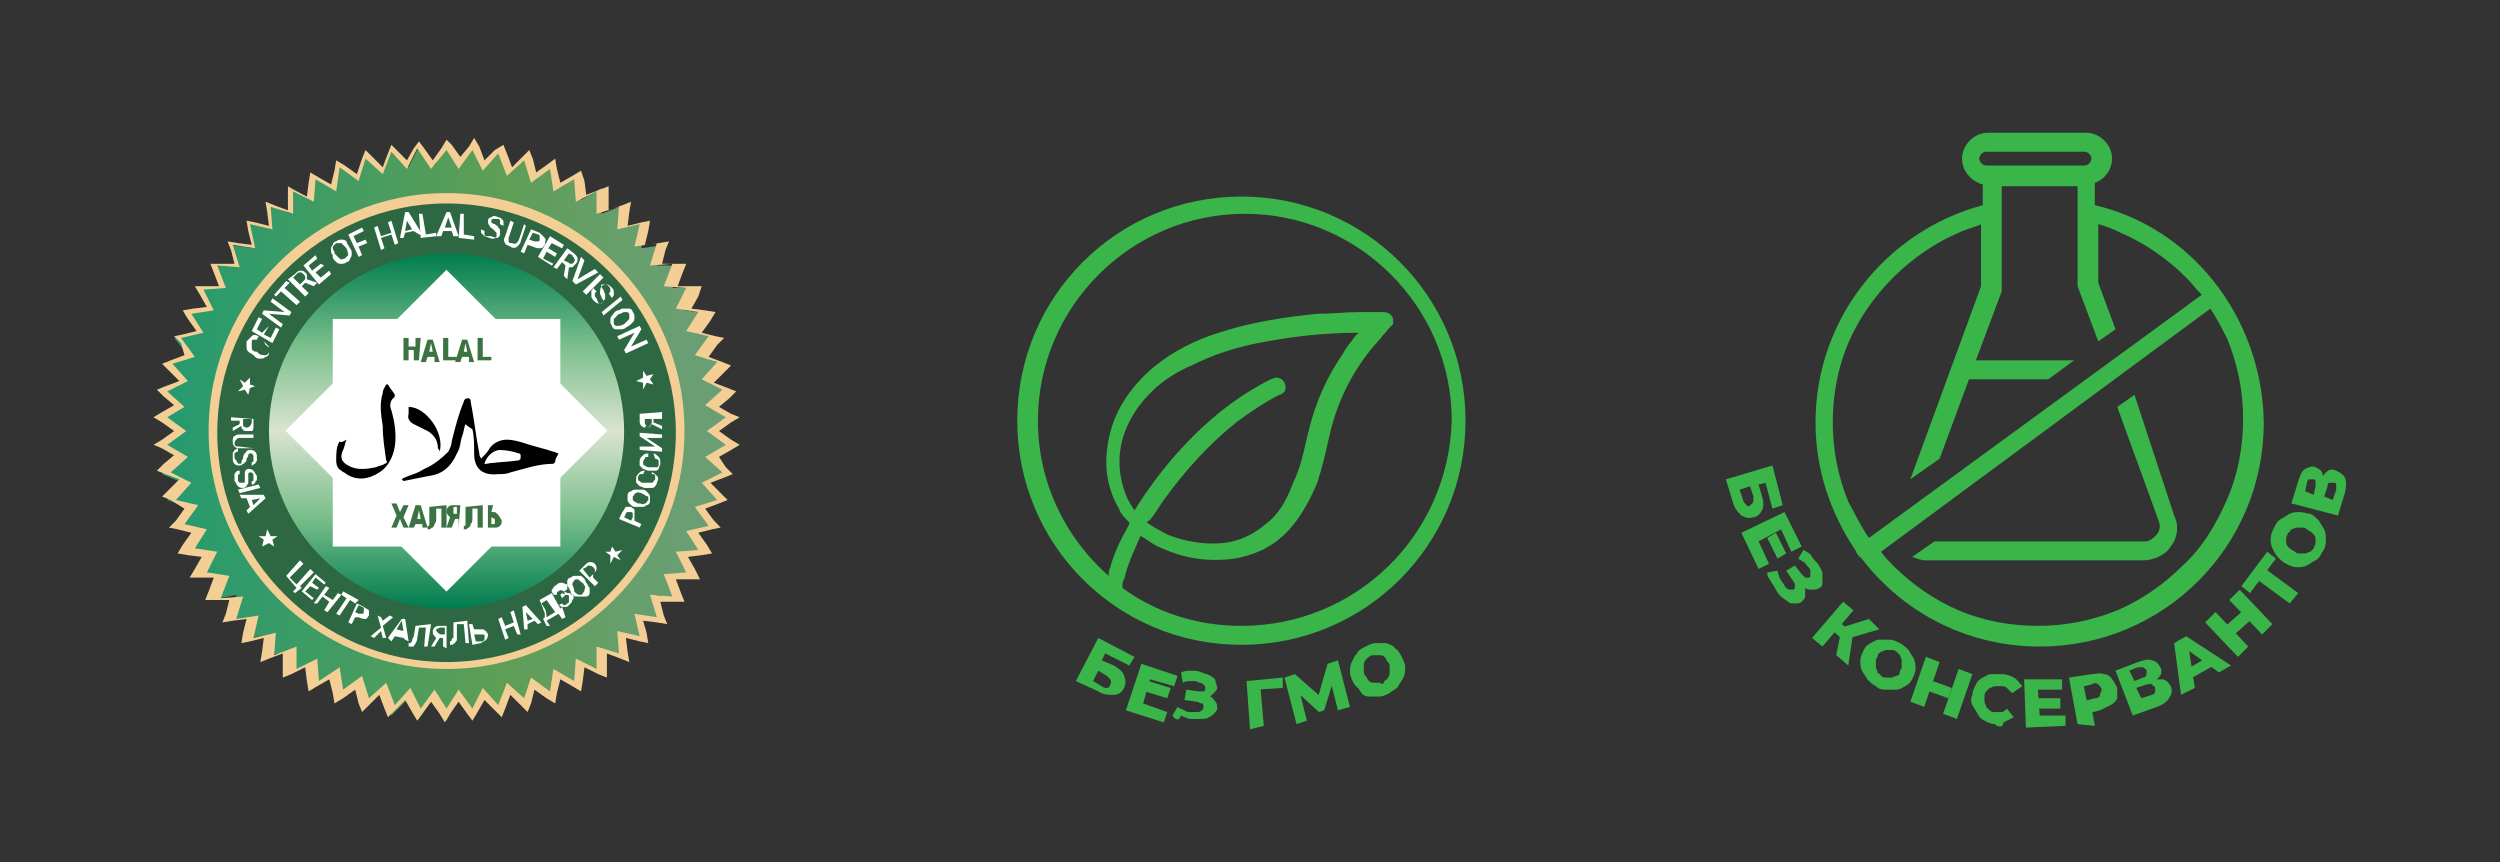 <?xml version="1.0" encoding="UTF-8"?> <!-- Generator: Adobe Illustrator 27.2.0, SVG Export Plug-In . SVG Version: 6.00 Build 0) --> <svg xmlns="http://www.w3.org/2000/svg" xmlns:xlink="http://www.w3.org/1999/xlink" id="Layer_1" x="0px" y="0px" viewBox="0 0 145 50" style="enable-background:new 0 0 145 50;" xml:space="preserve"><rect x="0" y="0" width="145" height="50" fill="#333333" stroke="none"/> <style type="text/css"> .st0{fill:none;stroke:#007690;stroke-width:1.178;} .st1{fill:#39B54A;} .st2{fill:url(#SVGID_1_);} .st3{fill:#F4CF95;} .st4{fill:#2E6842;} .st5{fill:url(#SVGID_00000075883345249716939250000009009865562430184115_);} .st6{fill:#FFFFFF;} .st7{fill:#3B7343;} </style> <path class="st0" d="M-196.3-172.1"></path> <g> <g> <g> <path class="st1" d="M121.5,11.9v-1.3c0.6-0.2,1-0.8,1-1.4l0,0c0-0.8-0.7-1.5-1.5-1.5h-5.7c-0.8,0-1.5,0.7-1.5,1.5l0,0 c0,0.7,0.5,1.3,1.2,1.5v1.2c-5.6,1.5-9.7,6.6-9.7,12.6c0,2.8,0.9,5.3,2.3,7.4l0,0l0.1,0.2c0.1,0.1,0.1,0.2,0.2,0.2l0.4,0.5l0,0 c2.4,2.9,6,4.7,10,4.7c7.2,0,13-5.8,13-13C131.2,18.4,127.1,13.2,121.5,11.9z M114.8,9.2c0-0.2,0.2-0.4,0.4-0.4h5.7 c0.2,0,0.4,0.2,0.4,0.4c0,0.2-0.2,0.4-0.4,0.4h-5.7C115,9.6,114.8,9.4,114.8,9.2z M108.4,31.2c-0.5-0.7-0.8-1.4-1.2-2.1 c-0.6-1.5-0.9-3-0.9-4.6s0.3-3.2,0.9-4.6c0.6-1.4,1.5-2.7,2.6-3.8s2.4-2,3.8-2.6c0.4-0.2,0.9-0.3,1.3-0.5v3.6l-4.1,11.2l1.7-1.2 l1.7-4.6h4.6l1.5-1.1h-5.7l1.5-4v-6.1h4.4v5.8l1.2,3.2l1-0.7l-1-2.7v-3.4c0.4,0.1,0.9,0.3,1.3,0.5c1.4,0.6,2.7,1.5,3.8,2.6 c0.3,0.3,0.6,0.7,0.9,1L108.4,31.2z M126.6,32.8c-1.1,1.1-2.4,2-3.8,2.6c-1.5,0.6-3,0.9-4.6,0.9s-3.2-0.3-4.6-0.9 c-1.4-0.6-2.7-1.5-3.8-2.6c-0.2-0.2-0.5-0.5-0.7-0.8l19.1-14.1c0.4,0.6,0.7,1.2,1,1.8c0.6,1.5,0.9,3,0.9,4.6s-0.3,3.2-0.9,4.6 C128.5,30.5,127.7,31.8,126.6,32.8z"></path> <path class="st1" d="M123.8,22.9l-1,0.7l2.4,6.6c0.1,0.3,0.1,0.5-0.1,0.8c-0.2,0.2-0.4,0.4-0.7,0.4h-12.2l-1.3,0.9 c0.3,0.1,0.5,0.2,0.8,0.2h12.6c0.6,0,1.3-0.3,1.6-0.8c0.4-0.5,0.5-1.2,0.2-1.8L123.8,22.9z"></path> </g> <g> <path class="st1" d="M100.1,27.8l2.7-0.8l0.6,2.3l-0.6,0.2l-0.4-1.5l-0.4,0.1l0.2,0.7c0.1,0.3,0.1,0.6,0,0.8s-0.3,0.4-0.5,0.4 c-0.3,0.1-0.5,0-0.7-0.1c-0.2-0.2-0.4-0.4-0.5-0.8L100.1,27.8z M100.9,28.4l0.2,0.6c0,0.1,0.1,0.2,0.2,0.3c0.1,0.1,0.2,0.1,0.2,0 c0.2-0.1,0.2-0.2,0.2-0.5l-0.2-0.6L100.9,28.4z"></path> <path class="st1" d="M102,31.4l0.6,1.3l-0.6,0.3l-1-2.1l2.5-1.2l1,2l-0.6,0.3l-0.6-1.3L102,31.4z M103,30.9l0.6,1.2l-0.5,0.3 l-0.6-1.2L103,30.9z"></path> <path class="st1" d="M102.5,33.2l0.6-0.1c0,0.1,0.1,0.3,0.1,0.4c0.1,0.1,0.1,0.2,0.2,0.3s0.1,0.2,0.2,0.3 c0.1,0.1,0.2,0.1,0.2,0.1c0.1,0,0.1,0,0.2,0c0.1,0,0.1-0.1,0.1-0.2s0-0.2-0.1-0.3l-0.4-0.6l0.5-0.3l0.4,0.5 c0.1,0.1,0.1,0.1,0.2,0.2c0.1,0,0.1,0,0.2,0c0.1,0,0.1-0.1,0.1-0.2c0-0.1,0-0.1,0-0.2c0-0.1-0.1-0.2-0.2-0.3 c-0.1-0.1-0.1-0.2-0.2-0.2c-0.1-0.1-0.2-0.1-0.3-0.2l0.3-0.5c0.2,0.1,0.4,0.2,0.5,0.4c0.1,0.2,0.3,0.3,0.4,0.5 c0.1,0.2,0.2,0.3,0.2,0.5s0,0.3,0,0.5s-0.1,0.3-0.2,0.3c-0.1,0.1-0.2,0.1-0.4,0.1c-0.1,0-0.3,0-0.4-0.1c-0.1-0.1-0.2-0.2-0.3-0.3 l0.1-0.1c0.1,0.2,0.2,0.3,0.2,0.5s0,0.3,0,0.4c0,0.1-0.1,0.2-0.2,0.3c-0.1,0.1-0.2,0.1-0.4,0.1s-0.3,0-0.4-0.1 c-0.1-0.1-0.3-0.2-0.4-0.3c-0.1-0.1-0.2-0.2-0.3-0.4s-0.2-0.3-0.3-0.5C102.6,33.5,102.5,33.5,102.5,33.2z"></path> <path class="st1" d="M105.1,37l1.8-2.1l0.6,0.5l-1.8,2.1L105.1,37z M106.2,36.5l0.4-0.5l0.8,0.7l-0.4,0.5L106.2,36.5z M106.5,38 l0.3-1.5l0.7,0.1l-0.3,2L106.5,38z M107.3,37l-0.5-0.6l1.6-0.5l0.6,0.6L107.3,37z"></path> <path class="st1" d="M108.8,39.8c-0.2-0.1-0.4-0.3-0.5-0.4c-0.1-0.2-0.2-0.3-0.3-0.5s-0.1-0.4-0.1-0.6c0-0.2,0.1-0.4,0.2-0.6 c0.1-0.2,0.2-0.3,0.4-0.4s0.3-0.2,0.5-0.2s0.4,0,0.6,0c0.2,0,0.4,0.1,0.6,0.2c0.2,0.1,0.4,0.3,0.5,0.4c0.1,0.2,0.2,0.3,0.3,0.5 s0.1,0.4,0.1,0.6s-0.1,0.4-0.2,0.6c-0.1,0.2-0.2,0.3-0.4,0.4c-0.2,0.1-0.3,0.2-0.5,0.2s-0.4,0-0.6,0S109,40,108.8,39.8z M109.1,39.2c0.1,0.1,0.2,0.1,0.3,0.1s0.2,0,0.3,0s0.2-0.1,0.3-0.1s0.2-0.1,0.2-0.3c0.1-0.1,0.1-0.2,0.1-0.3s0-0.2,0-0.3 s-0.1-0.2-0.1-0.3c-0.1-0.1-0.1-0.1-0.2-0.2s-0.2-0.1-0.3-0.1s-0.2,0-0.3,0s-0.2,0.1-0.3,0.1c-0.1,0.1-0.2,0.1-0.2,0.3 c-0.1,0.1-0.1,0.2-0.1,0.3s0,0.2,0,0.3s0.1,0.2,0.1,0.3S109,39,109.1,39.2z"></path> <path class="st1" d="M111.6,41l-0.8-0.3l0.9-2.6l0.8,0.3L111.6,41z M113,40.5l-1.1-0.4l0.2-0.6l1.1,0.4L113,40.5z M113.6,38.8 l0.8,0.3l-0.9,2.6l-0.8-0.3L113.6,38.8z"></path> <path class="st1" d="M115.7,42c-0.2,0-0.4-0.1-0.6-0.2c-0.2-0.1-0.3-0.2-0.4-0.4c-0.1-0.2-0.2-0.3-0.3-0.5s-0.1-0.4,0-0.6 c0-0.2,0.1-0.4,0.2-0.6c0.1-0.2,0.2-0.3,0.4-0.4s0.3-0.2,0.5-0.2s0.4,0,0.6,0c0.3,0,0.5,0.1,0.7,0.2c0.2,0.1,0.3,0.3,0.5,0.5 l-0.6,0.4c-0.1-0.1-0.2-0.2-0.3-0.3s-0.2-0.1-0.4-0.1c-0.1,0-0.2,0-0.3,0s-0.2,0.1-0.3,0.1c-0.1,0.1-0.1,0.1-0.2,0.2 c-0.1,0.1-0.1,0.2-0.1,0.3s0,0.2,0,0.3s0.1,0.2,0.1,0.3c0.1,0.1,0.1,0.1,0.2,0.2c0.1,0.1,0.2,0.1,0.3,0.1s0.3,0,0.4,0 c0.1,0,0.2-0.1,0.3-0.2l0.4,0.5c-0.2,0.1-0.4,0.2-0.6,0.3C116.2,42.2,115.9,42.2,115.7,42z"></path> <path class="st1" d="M118.3,41.5h1.5v0.6l-2.3,0.1l-0.1-2.8h2.2V40h-1.4L118.3,41.5z M118.2,40.5h1.3v0.6h-1.3V40.5z"></path> <path class="st1" d="M120.5,42l-0.5-2.7l1.3-0.2c0.3,0,0.5-0.1,0.7,0c0.2,0,0.4,0.1,0.5,0.3c0.1,0.1,0.2,0.3,0.3,0.5 c0,0.2,0,0.4,0,0.6c-0.1,0.2-0.2,0.3-0.4,0.4c-0.2,0.1-0.4,0.2-0.6,0.3l-0.8,0.2l0.3-0.4l0.2,1.1L120.5,42z M121.1,41l-0.4-0.3 l0.8-0.2c0.2,0,0.3-0.1,0.3-0.2s0.1-0.2,0.1-0.3s-0.1-0.2-0.2-0.3c-0.1-0.1-0.2-0.1-0.4,0l-0.8,0.2l0.3-0.4L121.1,41z"></path> <path class="st1" d="M123.7,41.5l-1-2.6l1.3-0.5c0.3-0.1,0.6-0.2,0.8-0.1c0.2,0,0.4,0.2,0.5,0.4s0.1,0.4-0.1,0.6 s-0.3,0.3-0.6,0.4v-0.2c0.3-0.1,0.6-0.1,0.8-0.1s0.4,0.2,0.5,0.4s0.1,0.4-0.1,0.7c-0.1,0.2-0.4,0.4-0.7,0.5L123.7,41.5z M123.8,39.5l0.5-0.2c0.1,0,0.2-0.1,0.2-0.2s0-0.1,0-0.2c0-0.1-0.1-0.1-0.2-0.2c-0.1,0-0.2,0-0.3,0l-0.5,0.2L123.8,39.5z M124.2,40.5l0.6-0.2c0.1,0,0.2-0.1,0.2-0.2c0-0.1,0-0.1,0-0.2c0-0.1-0.1-0.1-0.2-0.2s-0.2,0-0.3,0l-0.6,0.2L124.2,40.5z"></path> <path class="st1" d="M126.5,40.3l-0.4-3l0.7-0.4l2.6,1.7l-0.7,0.4l-2.1-1.5l0.3-0.2l0.4,2.6L126.5,40.3z M126.8,39.5l-0.1-0.6 l1.2-0.7l0.5,0.4L126.8,39.5z"></path> <path class="st1" d="M130.4,37.5l-0.6,0.6l-1.9-2l0.6-0.6L130.4,37.5z M130.5,36l-0.9,0.8l-0.5-0.5l0.9-0.8L130.5,36z M129.3,34.8l0.6-0.6l1.9,2l-0.6,0.6L129.3,34.8z"></path> <path class="st1" d="M132.8,35l-1.9-1.4h0.2l-0.6,0.8L130,34l1.5-2l0.5,0.4l-0.6,0.8V33l1.9,1.4L132.8,35z"></path> <path class="st1" d="M134.7,32c-0.1,0.2-0.2,0.4-0.4,0.5c-0.2,0.1-0.3,0.2-0.5,0.3c-0.2,0.1-0.4,0.1-0.6,0.1s-0.4-0.1-0.6-0.2 c-0.2-0.1-0.3-0.2-0.5-0.4c-0.1-0.1-0.2-0.3-0.3-0.5c-0.1-0.2-0.1-0.4-0.1-0.6s0.1-0.4,0.2-0.6s0.2-0.4,0.4-0.5s0.3-0.2,0.5-0.3 s0.4-0.1,0.6-0.1s0.4,0.1,0.6,0.1c0.2,0.1,0.3,0.2,0.5,0.4c0.1,0.2,0.2,0.3,0.3,0.5s0.1,0.4,0.1,0.6 C134.9,31.7,134.8,31.9,134.7,32z M134.2,31.8c0-0.1,0.1-0.2,0.1-0.3c0-0.1,0-0.2,0-0.3c0-0.1-0.1-0.2-0.2-0.3 c-0.1-0.1-0.2-0.1-0.3-0.2s-0.2-0.1-0.3-0.1s-0.2,0-0.3,0s-0.2,0.1-0.3,0.1c-0.1,0.1-0.1,0.2-0.2,0.2c0,0.1-0.1,0.2-0.1,0.3 c0,0.1,0,0.2,0,0.3c0,0.1,0.1,0.2,0.2,0.3s0.2,0.1,0.3,0.2s0.2,0.1,0.3,0.1s0.2,0,0.3,0s0.2-0.1,0.3-0.1 C134,32,134.1,31.9,134.2,31.8z"></path> <path class="st1" d="M135.6,29.9l-2.7-0.7l0.4-1.3c0.1-0.3,0.2-0.6,0.4-0.7s0.4-0.2,0.6-0.1s0.4,0.2,0.4,0.4 c0.1,0.2,0.1,0.4,0,0.7l-0.2-0.1c0.1-0.3,0.2-0.5,0.4-0.7s0.4-0.2,0.6-0.1s0.4,0.2,0.5,0.4c0.1,0.2,0.1,0.5,0,0.9L135.6,29.9z M134.2,28.7l0.1-0.5c0-0.1,0-0.2,0-0.3s-0.1-0.1-0.2-0.1s-0.2,0-0.2,0s-0.1,0.1-0.1,0.2l-0.1,0.5L134.2,28.7z M135.3,29l0.2-0.6 c0-0.1,0-0.2,0-0.3s-0.1-0.1-0.2-0.1s-0.2,0-0.2,0c-0.1,0-0.1,0.1-0.1,0.2l-0.2,0.6L135.3,29z"></path> </g> </g> <g> <path class="st1" d="M72,11.4c-7.2,0-13,5.8-13,13s5.8,13,13,13s13-5.8,13-13S79.2,11.4,72,11.4z M66.9,29.9 c0.2-0.3,0.4-0.6,0.6-0.9c1.3-1.8,2.7-3.3,4.2-4.5c0.8-0.6,1.7-1.2,2.5-1.6c0.1,0,0.2-0.1,0.2-0.1c0.2-0.1,0.2-0.4,0.1-0.6 s-0.3-0.3-0.5-0.3c-0.1,0-0.2,0.1-0.3,0.1c-1.6,0.8-3.1,1.9-4.5,3.3c-1.3,1.3-2.4,2.7-3.4,4.3c-0.2-0.3-0.4-0.6-0.5-0.9 c-0.7-1.8-0.4-3.6,0.8-5.2c0.7-0.9,1.6-1.7,3-2.3c1.2-0.6,2.6-1.1,4.4-1.4c1.6-0.3,3.4-0.5,5.3-0.5c-0.1,0.1-0.1,0.1-0.2,0.2 c-0.2,0.3-0.5,0.6-0.7,1c-0.9,1.3-1.6,2.8-2,4.5l-0.1,0.4c-0.2,0.9-0.4,1.8-0.8,2.6c-0.4,1.1-0.9,1.9-1.6,2.4 c-0.7,0.6-1.5,1-2.5,1.1c-1.1,0.1-2.2-0.1-3.2-0.5c-0.4-0.2-0.9-0.5-1.2-0.7C66.8,30.1,66.8,30,66.9,29.9z M72,36.3 c-2.6,0-5-0.8-6.9-2.2V34c0-0.1,0-0.3,0.1-0.4c0.2-0.9,0.6-1.7,0.9-2.4c0-0.1,0.1-0.1,0.1-0.1c0.1,0.1,0.2,0.1,0.3,0.2 c0.3,0.2,0.6,0.4,0.9,0.5c1.3,0.6,2.7,0.8,4.2,0.6c1.1-0.2,2.1-0.6,3-1.5c0.7-0.7,1.3-1.7,1.8-2.9c0.3-0.9,0.5-1.8,0.7-2.7 c0.5-2.2,1.5-4.1,3-5.7c0.1-0.2,0.3-0.3,0.4-0.5l0.3-0.3v-0.2v-0.1c-0.1-0.3-0.3-0.4-0.6-0.4c-0.4,0-0.8,0-1.3,0 c-0.8,0-1.7,0.1-2.5,0.1c-2,0.2-3.8,0.5-5.4,1c-1.7,0.5-3,1.2-4.1,2.1c-1.4,1.2-2.3,2.6-2.6,4.2c-0.3,1.5-0.1,2.8,0.6,4 c0.1,0.3,0.3,0.5,0.5,0.7l0.1,0.1c0,0,0,0,0,0.1c-0.5,0.9-0.9,1.7-1.1,2.5c-0.1,0.2-0.1,0.4-0.1,0.5c-2.5-2.2-4.1-5.4-4.1-9 c0-6.6,5.4-12,12-12s12,5.4,12,12C84,31.1,78.6,36.3,72,36.3z"></path> <g> <path class="st1" d="M62.4,39.5l1.3-2.5l2.1,1.1l-0.3,0.5l-1.4-0.7l-0.2,0.4l0.7,0.3c0.3,0.2,0.5,0.3,0.6,0.6s0.1,0.4,0,0.7 c-0.1,0.2-0.3,0.4-0.6,0.4s-0.6,0-0.9-0.2L62.4,39.5z M63.4,39.5l0.5,0.3c0.1,0.1,0.2,0.1,0.3,0.1s0.2-0.1,0.2-0.2 c0.1-0.2,0-0.3-0.2-0.5l-0.5-0.3L63.4,39.5z"></path> <path class="st1" d="M66.3,40.8l1.4,0.5l-0.2,0.6l-2.2-0.7l0.9-2.7l2.1,0.7l-0.2,0.6l-1.4-0.4L66.3,40.8z M66.6,39.5l1.3,0.4 l-0.2,0.6l-1.3-0.4L66.6,39.5z"></path> <path class="st1" d="M68,41.5l0.3-0.5c0.1,0.1,0.2,0.1,0.4,0.2c0.1,0.1,0.3,0.1,0.4,0.1s0.2,0,0.3,0s0.2,0,0.3-0.1 s0.1-0.1,0.1-0.2c0-0.1,0-0.2-0.1-0.2s-0.2-0.1-0.3-0.1l-0.7-0.1l0.1-0.6l0.7,0.1c0.1,0,0.2,0,0.3,0s0.1-0.1,0.1-0.2 c0-0.1,0-0.1-0.1-0.2c0,0-0.1-0.1-0.2-0.1s-0.2-0.1-0.3-0.1s-0.2,0-0.3,0s-0.2,0-0.4,0.1l-0.1-0.6c0.2-0.1,0.4-0.1,0.6-0.1 s0.4,0,0.6,0.1s0.4,0.1,0.5,0.2c0.2,0.1,0.3,0.2,0.3,0.3s0.1,0.3,0.1,0.4c0,0.1-0.1,0.2-0.2,0.3s-0.2,0.2-0.3,0.2s-0.3,0-0.4,0 v-0.2c0.2,0,0.3,0.1,0.5,0.2s0.2,0.2,0.3,0.3s0.1,0.3,0.1,0.4c0,0.1-0.1,0.2-0.2,0.3s-0.2,0.2-0.3,0.2c-0.1,0.1-0.3,0.1-0.5,0.1 s-0.3,0-0.5,0s-0.4-0.1-0.6-0.2C68.4,41.8,68.2,41.8,68,41.5z"></path> <path class="st1" d="M72.5,42.3l-0.2-2.8l2.1-0.2v0.6L72.9,40l0.2-0.2l0.2,2.3L72.5,42.3z"></path> <path class="st1" d="M75.2,42l-0.7-2.7l0.6-0.2l1.6,1.4l-0.3,0.1l0.6-2.1l0.6-0.2l0.7,2.7l-0.7,0.2l-0.4-1.6h0.1l-0.5,1.6 l-0.3,0.1l-1.2-1.1h0.1l0.4,1.6L75.2,42z"></path> <path class="st1" d="M80.6,40.2c-0.2,0.1-0.4,0.2-0.6,0.2s-0.4,0-0.6,0s-0.4-0.1-0.5-0.3s-0.3-0.3-0.4-0.5s-0.2-0.4-0.2-0.6 c0-0.2,0-0.4,0.1-0.6c0.1-0.2,0.2-0.4,0.3-0.5c0.1-0.2,0.3-0.3,0.5-0.4c0.2-0.1,0.4-0.2,0.6-0.2s0.4,0,0.6,0 c0.2,0.1,0.4,0.1,0.5,0.3c0.2,0.1,0.3,0.3,0.4,0.5s0.2,0.4,0.2,0.6c0,0.2,0,0.4-0.1,0.6s-0.2,0.3-0.3,0.5S80.8,40,80.6,40.2z M80.3,39.5c0.1-0.1,0.2-0.1,0.2-0.2c0.1-0.1,0.1-0.2,0.1-0.3s0-0.2,0-0.3s0-0.2-0.1-0.3s-0.1-0.2-0.2-0.3s-0.2-0.1-0.3-0.1 s-0.2,0-0.3,0s-0.2,0-0.3,0.1s-0.2,0.1-0.2,0.2c-0.1,0.1-0.1,0.2-0.1,0.3s0,0.2,0,0.3s0,0.2,0.1,0.3s0.1,0.2,0.2,0.3 s0.2,0.1,0.3,0.1s0.2,0,0.3,0S80.2,39.8,80.3,39.5z"></path> </g> </g> <g> <g> <g> <linearGradient id="SVGID_1_" gradientUnits="userSpaceOnUse" x1="9.241" y1="258.987" x2="42.59" y2="258.987" gradientTransform="matrix(1 0 0 1 0 -233.937)"> <stop offset="1.030760e-03" style="stop-color:#239A70"></stop> <stop offset="0.592" style="stop-color:#5E9E55"></stop> <stop offset="0.823" style="stop-color:#679F6D"></stop> <stop offset="1" style="stop-color:#6B9F76"></stop> </linearGradient> <polygon class="st2" points="25.2,40.5 24.3,41.5 23.7,40.5 22.7,41.5 22.2,40 21.2,41 20.8,39.8 19.7,40.5 19.4,39 18.3,39.8 18.1,38.5 16.9,39 16.9,37.8 15.6,38 15.7,36.8 14.4,37 14.7,35.8 13.3,36 13.7,34.5 12.3,34.8 12.8,33.5 11.4,33.3 12.1,32.2 10.7,32 11.5,30.9 10.1,30.5 11,29.5 9.7,29 10.6,28 9.4,27.5 10.4,26.6 9.2,25.9 10.4,25.1 9.2,24.3 10.4,23.6 9.4,22.7 10.6,22.1 9.7,21.2 11,20.7 10.1,19.6 11.5,19.3 10.7,18.2 12.1,18 11.4,16.7 12.8,16.7 12.3,15.4 13.7,15.4 13.3,14.2 14.7,14.4 14.4,12.9 15.7,13.2 15.6,11.9 16.9,12.4 16.9,10.9 18.1,11.6 18.3,10.2 19.4,10.9 19.7,9.6 20.8,10.4 21.2,9.1 22.2,9.9 22.7,8.7 23.7,9.7 24.3,8.5 25.2,9.6 25.9,8.4 26.6,9.6 27.5,8.5 28.1,9.7 29.1,8.7 29.6,9.9 30.6,9.1 31,10.4 32.1,9.6 32.4,10.9 33.6,10.2 33.7,11.6 34.9,10.9 34.9,12.4 36.2,11.9 36.1,13.2 37.4,12.9 37.2,14.4 38.5,14.2 38.1,15.4 39.5,15.4 39,16.7 40.4,16.7 39.7,18 41.1,18.2 40.3,19.3 41.7,19.6 40.8,20.7 42.1,21.2 41.2,22.1 42.4,22.7 41.4,23.6 42.6,24.3 41.5,25.1 42.6,25.9 41.4,26.6 42.4,27.5 41.2,28 42.1,29 40.8,29.5 41.7,30.5 40.3,30.9 41.1,32 39.7,32.2 40.4,33.3 39,33.5 39.5,34.8 38.1,34.5 38.5,36 37.2,35.8 37.4,37 36.1,36.8 36.2,38 34.9,37.8 34.9,39 33.7,38.5 33.6,39.8 32.4,39 32.1,40.5 31,39.8 30.6,41 29.6,40 29.1,41.5 28.1,40.5 27.5,41.5 26.6,40.5 25.9,41.8 "></polygon> <path class="st3" d="M25.9,8.7l0.7,1.1l0.8-1.1L28,9.9l0.9-1l0.5,1.3l1-0.9l0.4,1.3l1.1-0.8l0.2,1.3l1.2-0.7l0.1,1.3l1.2-0.6 v1.3l1.3-0.4l-0.1,1.3l1.3-0.3l-0.3,1.3l1.3-0.2l-0.4,1.3l1.3-0.1l-0.5,1.3l1.3,0.1l-0.6,1.2l1.3,0.2l-0.7,1.1l1.3,0.3l-0.8,1.1 l1.3,0.4l-0.9,1l1.2,0.6l-1,0.9l1.2,0.7L41,25l1.1,0.8l-1.2,0.7l1,0.9L40.7,28l0.9,1l-1.3,0.4l0.8,1.1l-1.3,0.3l0.7,1.1L39.2,32 l0.6,1.2l-1.3,0.1l0.5,1.3l-1.3-0.1l0.4,1.3l-1.3-0.2l0.3,1.3l-1.3-0.3l0.1,1.3l-1.3-0.4v1.3l-1.2-0.6l-0.1,1.3l-1.2-0.7 l-0.2,1.3l-1.1-0.8l-0.4,1.2l-1-0.9l-0.5,1.3l-0.9-1l-0.6,1.2L26.6,40l-0.7,1.1L25.2,40l-0.8,1.1l-0.6-1.2l-0.9,1l-0.5-1.3 l-1,0.9L21,39.2L19.9,40l-0.2-1.3l-1.2,0.8l-0.1-1.3l-1.2,0.6v-1.3L15.9,38l0.1-1.3L14.7,37l0.3-1.3l-1.3,0.2l0.4-1.3l-1.3,0.1 l0.5-1.3L12,33.2l0.6-1.2l-1.3-0.2l0.7-1.1l-1.3-0.3l0.8-1.1L10.2,29l0.9-1l-1.2-0.6l1-0.9l-1.2-0.7l1.1-0.8l-1.1-0.8l1-0.6 l-1-0.9l1.2-0.6l-0.9-1l1.3-0.4l-0.8-1.1l1.3-0.3l-0.7-1.1l1.3-0.2l-0.6-1.2l1.3-0.1l-0.5-1.3l1.3,0.1l-0.4-1.3l1.3,0.2L14.5,13 l1.3,0.3l-0.1-1.3l1.3,0.4v-1.3l1.2,0.6l0.1-1.3l1.2,0.7l0.2-1.4l1.1,0.8l0.4-1.3l1,0.9l0.5-1.3l0.9,1l0.6-1.2L25,9.8L25.9,8.7 M25.9,8.1l-0.3,0.5l-0.5,0.7l-0.5-0.7l-0.3-0.4L24,8.6l-0.4,0.7L23,8.7l-0.3-0.3l-0.2,0.5l-0.3,0.8l-0.6-0.6l-0.4-0.4L21,9.2 l-0.3,0.9L20,9.6l-0.5-0.3l-0.1,0.6l-0.2,0.8l-0.7-0.4L18,10l-0.1,0.6l-0.1,0.8L17,11l-0.3-0.2v0.6v0.8l-0.8-0.3l-0.5-0.2 l0.1,0.6l0.1,0.8l-0.8-0.2l-0.5-0.1l0.1,0.6l0.2,0.8l-0.8-0.1L13.2,14l0.2,0.5l0.2,0.8h-0.8h-0.6l0.2,0.5l0.3,0.8h-0.8h-0.6 l0.3,0.5l0.4,0.7l-0.8,0.1L10.6,18l0.3,0.5l0.5,0.7l-0.8,0.2l-0.5,0.1l0.4,0.4l0.2,0.7l-0.8,0.3l-0.5,0.2l0.4,0.4l0.6,0.6 l-0.8,0.3l-0.5,0.2L9.5,23l0.6,0.5l-0.7,0.4l-0.5,0.3l0.5,0.3l0.7,0.5l-0.7,0.5l-0.5,0.3L9.4,26l0.7,0.4l-0.6,0.5l-0.4,0.4 l0.5,0.2l0.8,0.3l-0.6,0.6l-0.4,0.4L9.9,29l0.8,0.5l-0.5,0.7l-0.4,0.4l0.5,0.1l0.8,0.2l-0.5,0.7l-0.3,0.5l0.6,0.1l0.8,0.1 l-0.4,0.7L11,33.5h0.6h0.8l-0.3,0.8l-0.2,0.5h0.6h0.8l-0.2,0.8l-0.2,0.5l0.6-0.1l0.8-0.1l-0.2,0.8L14,37.3l0.5-0.1l0.8-0.2 l-0.1,0.8l-0.1,0.6l0.5-0.2l0.8-0.3v0.8v0.6l0.5-0.2l0.8-0.4l0.1,0.8l0.1,0.6l0.5-0.3l0.7-0.4l0.2,0.8l0.1,0.6l0.5-0.3l0.7-0.5 l0.2,0.8l0.2,0.5l0.4-0.4l0.6-0.6l0.3,0.8l0.2,0.5l0.4-0.4l0.6-0.6l0.4,0.7l0.3,0.5l0.3-0.4l0.5-0.7l0.5,0.7l0.3,0.5l0.3-0.5 l0.5-0.7l0.5,0.7l0.3,0.4l0.3-0.5l0.4-0.7l0.6,0.6l0.4,0.4l0.2-0.5l0.3-0.8l0.6,0.6l0.4,0.4l0.2-0.5L31,40l0.7,0.5l0.5,0.3 l0.1-0.6l0.2-0.8l0.7,0.4l0.5,0.3l0.1-0.6l0.1-0.8l0.8,0.4l0.5,0.2v-0.6v-0.8l0.8,0.3l0.5,0.2l-0.1-0.6L36.3,37l0.8,0.2l0.5,0.1 l-0.1-0.6L37.3,36l0.8,0.1l0.6,0.1l-0.2-0.5l-0.2-0.8h0.8h0.6l-0.2-0.5l-0.3-0.8H40h0.6L40.3,33l-0.4-0.7l0.8-0.1l0.6-0.1 L41,31.6l-0.5-0.7l0.8-0.2l0.5-0.1l-0.4-0.4l-0.5-0.7l0.8-0.3l0.5-0.2l-0.4-0.4l-0.6-0.6l0.8-0.3l0.5-0.2l-0.4-0.4l-0.4-0.6 l0.7-0.4l0.5-0.3l-0.5-0.3l-0.7-0.5l0.7-0.5l0.5-0.3L42.4,24l-0.7-0.4l0.6-0.5l0.4-0.4l-0.5-0.2l-0.8-0.3l0.6-0.6l0.4-0.4 L41.9,21l-0.8-0.3l0.5-0.7l0.4-0.4l-0.5-0.1l-0.8-0.2l0.5-0.7l0.3-0.5L40.9,18l-0.8-0.1l0.4-0.7l0.2-0.6h-0.6h-0.8l0.3-0.8 l0.2-0.5h-0.6h-0.8l0.2-0.8l0.2-0.5l-0.6,0.1l-0.8,0.1l0.2-0.8l0.1-0.6l-0.5,0.1l-0.8,0.2l0.1-0.8l0.1-0.6l-0.5,0.2l-0.8,0.3 v-0.8v-0.6l-0.5,0.2L34,11.3l-0.1-0.8l-0.2-0.6l-0.5,0.3l-0.7,0.4l-0.2-0.8l-0.1-0.6l-0.4,0.3l-0.7,0.5l-0.2-0.8l-0.2-0.5 l-0.4,0.4l-0.6,0.6l-0.3-0.8l-0.2-0.5l-0.5,0.3l-0.6,0.6l-0.3-0.8l-0.3-0.5l-0.3,0.5l-0.5,0.6l-0.5-0.7L25.9,8.1L25.9,8.1z"></path> </g> </g> <circle class="st4" cx="25.9" cy="25" r="13.6"></circle> <linearGradient id="SVGID_00000124845949307487770380000000775836543637737893_" gradientUnits="userSpaceOnUse" x1="25.894" y1="269.207" x2="25.894" y2="248.645" gradientTransform="matrix(1 0 0 1 0 -233.937)"> <stop offset="0" style="stop-color:#007C4F"></stop> <stop offset="0.25" style="stop-color:#76BD89"></stop> <stop offset="0.5" style="stop-color:#DAE4D0"></stop> <stop offset="0.75" style="stop-color:#76BD89"></stop> <stop offset="1" style="stop-color:#007C4F"></stop> </linearGradient> <circle style="fill:url(#SVGID_00000124845949307487770380000000775836543637737893_);" cx="25.9" cy="25" r="10.3"></circle> <g> <rect x="19.3" y="18.5" class="st6" width="13.2" height="13.2"></rect> <rect x="19.3" y="18.4" transform="matrix(0.707 -0.707 0.707 0.707 -10.092 25.617)" class="st6" width="13.2" height="13.2"></rect> </g> <g> <path d="M27,24.6c-0.1,0.2-0.1,0.5-0.2,0.7c-0.1,0.3-0.1,0.7-0.3,1c-0.3,0.7-0.8,1.2-1.6,1.3c-0.5,0.1-1,0.2-1.5,0.3 c0,0,0,0-0.1-0.1c0.1-0.1,0.2-0.1,0.4-0.2c0.3-0.1,0.6-0.2,0.9-0.4c0.5-0.2,1-0.6,1.4-1c0.1-0.2,0.2-0.4,0.2-0.6 c0.2-0.8,0.4-1.6,0.7-2.3c0-0.1,0.1-0.2,0.2-0.2c0.2,0,0.2,0.1,0.2,0.2c0.2,1,0.3,2,0.5,3c0,0.1,0,0.1,0.1,0.3 c0.2-0.2,0.4-0.4,0.5-0.6c0.2-0.3,0.6-0.5,1-0.5c0.3,0,0.7,0.1,1,0.2c0.6,0.2,1.1,0.3,1.7,0.5c0.1,0,0.2,0.1,0.3,0.1 c-0.1,0.2-0.2,0.3-0.2,0.5l-0.1,0.1c-0.9,0-1.7,0.3-2.5,0.5c-0.2,0.1-0.5,0.1-0.7,0.1c-0.9,0.1-1.4-0.3-1.4-1.2 c0-0.5,0-1-0.1-1.4C27.1,24.7,27.1,24.7,27,24.6C27.1,24.6,27,24.6,27,24.6z M28.1,26.9c0.7-0.1,1.3-0.1,2-0.2l0.1-0.1 c0-0.1-0.1-0.2-0.1-0.2c-0.4-0.2-0.7-0.2-1.1-0.2C28.7,26.1,28.3,26.4,28.1,26.9z"></path> <path d="M20.1,25.5c-0.1,0.2-0.1,0.4-0.2,0.6c-0.2,0.4-0.1,0.7,0.3,0.9c0.5,0.3,1.1,0.2,1.6,0.1c0.2-0.1,0.4-0.1,0.5-0.2 c0.1,0,0.2-0.1,0.1-0.2c-0.1-0.7-0.2-1.3-0.2-2c-0.1-0.6-0.2-1.3,0-1.9c0-0.2,0.1-0.3,0.2-0.5h0.1c0.1,0.2,0.3,0.4,0.4,0.6 c0,0,0,0.2-0.1,0.2c-0.2,0.2-0.2,0.5-0.1,0.7c0.2,0.7,0.3,1.4,0.2,2.1c-0.1,0.6-0.4,1.2-0.9,1.5c-0.6,0.4-1.3,0.5-1.9,0.1 c-0.1-0.1-0.2-0.1-0.3-0.2c-0.2-0.1-0.3-0.3-0.3-0.6c0-0.4,0-0.8,0.2-1.1C19.8,25.7,19.9,25.6,20.1,25.5 C20.1,25.4,20.1,25.5,20.1,25.5z"></path> <path d="M23.7,23.6c1,0,2.1,1.5,1.8,2.6c0-0.1-0.1-0.2-0.1-0.2c0-0.5-0.3-0.9-0.8-1.1c-0.2-0.1-0.4-0.2-0.6-0.3 c-0.2-0.1-0.4-0.3-0.3-0.6C23.7,23.8,23.7,23.7,23.7,23.6z"></path> <path class="st6" d="M28.1,26.9c0.1-0.4,0.5-0.8,0.9-0.8s0.8,0.1,1.1,0.2c0.1,0,0.1,0.1,0.1,0.2l-0.1,0.1 C29.5,26.7,28.8,26.8,28.1,26.9z"></path> </g> <g> <path class="st3" d="M25.9,11.8c7.3,0,13.3,6,13.3,13.3s-6,13.3-13.3,13.3s-13.3-6-13.3-13.3S18.6,11.8,25.9,11.8 M25.9,11.2 c-7.6,0-13.8,6.2-13.8,13.8s6.2,13.8,13.8,13.8s13.8-6.2,13.8-13.8S33.5,11.2,25.9,11.2L25.9,11.2z"></path> </g> <g> <path class="st6" d="M15.3,19.8c0.1,0.1,0.2,0.2,0.3,0.3c0,0.1,0,0.3,0,0.4s-0.1,0.2-0.2,0.2c-0.1,0.1-0.2,0.1-0.3,0.1 s-0.2,0-0.3-0.1l-0.1-0.1c-0.1-0.1-0.2-0.1-0.3-0.2s-0.1-0.2-0.1-0.3c0-0.1,0-0.2,0-0.3c0.1-0.1,0.2-0.2,0.3-0.3 c0.1-0.1,0.2-0.1,0.4,0l-0.1,0.2c-0.1,0-0.2,0-0.2,0c-0.1,0-0.1,0.1-0.1,0.2s0,0.2,0,0.3c0,0.1,0.1,0.2,0.3,0.2l0.1,0.1 c0.1,0.1,0.3,0.1,0.4,0.1c0.1,0,0.2-0.1,0.2-0.2s0-0.2,0-0.2c0-0.1-0.1-0.1-0.2-0.2L15.3,19.8z"></path> <path class="st6" d="M15.6,18.9l-0.3,0.5l0.4,0.2L16,19l0.2,0.1l-0.4,0.8l-1.2-0.7l0.4-0.8l0.2,0.1l-0.3,0.6l0.3,0.2L15.6,18.9 L15.6,18.9z"></path> <path class="st6" d="M16.9,18.1l-0.1,0.2l-1.2-0.1l0.8,0.6L16.3,19l-1.1-0.8l0.1-0.2l1.2,0.1l-0.8-0.6l0.1-0.2L16.9,18.1z"></path> <path class="st6" d="M16.8,16.4l-0.3,0.3l0.9,0.8l-0.2,0.2l-0.9-0.8L16,17.2l-0.1-0.1l0.7-0.8L16.8,16.4z"></path> <path class="st6" d="M17.7,16.4l-0.2,0.2l0.4,0.4l-0.2,0.2l-1-1l0.4-0.3c0.1-0.1,0.2-0.2,0.3-0.2s0.2,0,0.3,0.1s0.1,0.1,0.1,0.2 c0,0.1,0,0.2,0,0.2l0.6,0.2l0,0l-0.2,0.2L17.7,16.4z M17.4,16.5l0.2-0.2c0.1-0.1,0.1-0.1,0.1-0.2c0-0.1,0-0.1-0.1-0.2 c-0.1-0.1-0.1-0.1-0.2-0.1c-0.1,0-0.1,0-0.2,0.1L17,16.1L17.4,16.5z"></path> <path class="st6" d="M18.8,15.4l-0.5,0.4l0.3,0.3l0.5-0.4l0.1,0.2l-0.7,0.6l-0.9-1.1l0.7-0.6l0.1,0.2l-0.5,0.4l0.2,0.3l0.5-0.4 L18.8,15.4z"></path> <path class="st6" d="M20.3,14.4c0.1,0.1,0.1,0.2,0.1,0.3s0,0.2-0.1,0.3c0,0.1-0.1,0.2-0.2,0.2c-0.1,0.1-0.2,0.1-0.3,0.1 s-0.2,0-0.3-0.1s-0.2-0.2-0.2-0.3v-0.1c-0.1-0.1-0.1-0.2-0.1-0.3s0-0.2,0.1-0.3c0-0.1,0.1-0.2,0.2-0.2c0.1-0.1,0.2-0.1,0.3-0.1 s0.2,0,0.3,0.1C20.1,14.1,20.2,14.2,20.3,14.4L20.3,14.4z M20.1,14.4c-0.1-0.1-0.2-0.2-0.3-0.3c-0.1,0-0.2,0-0.3,0 c-0.1,0.1-0.1,0.1-0.2,0.2c0,0.1,0,0.2,0.1,0.3v0.1c0.1,0.1,0.2,0.2,0.3,0.3s0.2,0,0.3,0c0.1-0.1,0.1-0.1,0.2-0.2 C20.2,14.8,20.2,14.7,20.1,14.4L20.1,14.4z"></path> <path class="st6" d="M21.3,14.1l-0.5,0.2l0.2,0.5l-0.2,0.1l-0.6-1.3l0.8-0.4l0.1,0.2l-0.6,0.3l0.2,0.4l0.5-0.2L21.3,14.1z"></path> <path class="st6" d="M23.1,14.1l-0.2,0.1l-0.2-0.6l-0.6,0.2l0.2,0.6l-0.2,0.1l-0.4-1.3l0.2-0.1l0.2,0.6l0.6-0.2l-0.2-0.6l0.2-0.1 L23.1,14.1z"></path> <path class="st6" d="M24,13.4l-0.5,0.1l-0.1,0.3h-0.2l0.3-1.5h0.2l0.8,1.3h-0.2L24,13.4z M23.5,13.4l0.4-0.1l-0.3-0.5L23.5,13.4z "></path> <path class="st6" d="M24.7,13.6l0.6-0.1v0.2l-0.9,0.1l-0.1-1.4h0.2L24.7,13.6z"></path> <path class="st6" d="M26.2,13.4h-0.5l-0.1,0.3h-0.3l0.6-1.4h0.2l0.5,1.4h-0.3L26.2,13.4z M25.8,13.2h0.4L26,12.6L25.8,13.2z"></path> <path class="st6" d="M26.9,13.6l0.6,0.1v0.2l-0.9-0.1l0.1-1.4h0.2L26.9,13.6z"></path> <path class="st6" d="M28.8,13.7c0-0.1,0-0.1,0-0.2c0,0-0.1-0.1-0.2-0.2c-0.1-0.1-0.2-0.1-0.2-0.2c-0.1-0.1-0.1-0.2-0.1-0.3 s0.1-0.2,0.2-0.2c0.1-0.1,0.2-0.1,0.4,0c0.1,0,0.2,0.1,0.2,0.1c0.1,0.1,0.1,0.1,0.1,0.2c0,0.1,0,0.2,0,0.2L29,13 c0-0.1,0-0.1,0-0.2c0-0.1-0.1-0.1-0.2-0.1s-0.1,0-0.2,0s-0.1,0.1-0.1,0.1c0,0.1,0,0.1,0,0.1s0.1,0.1,0.2,0.1 c0.1,0.1,0.2,0.1,0.2,0.2c0.1,0.1,0.1,0.1,0.1,0.2c0,0.1,0,0.1,0,0.2c0,0.1-0.1,0.2-0.2,0.2s-0.2,0.1-0.4,0 c-0.1,0-0.2-0.1-0.3-0.1c-0.1-0.1-0.1-0.1-0.2-0.2c0-0.1,0-0.2,0-0.2l0.2,0.1c0,0.1,0,0.1,0,0.2c0,0.1,0.1,0.1,0.2,0.1 s0.1,0,0.2,0C28.7,13.8,28.8,13.8,28.8,13.7z"></path> <path class="st6" d="M30.5,13.1l-0.3,0.9c0,0.1-0.1,0.2-0.2,0.3s-0.3,0.1-0.4,0c-0.2-0.1-0.3-0.1-0.3-0.2c-0.1-0.1-0.1-0.2,0-0.4 l0.3-0.9l0.2,0.1l-0.3,0.9c0,0.1,0,0.2,0,0.2c0,0.1,0.1,0.1,0.2,0.1c0.2,0.1,0.3,0,0.4-0.2l0.3-0.9L30.5,13.1z"></path> <path class="st6" d="M30.6,14.2l-0.2,0.5l-0.2-0.1l0.6-1.3l0.5,0.2c0.1,0.1,0.2,0.2,0.3,0.3s0,0.2,0,0.4 c-0.1,0.1-0.1,0.2-0.3,0.2c-0.1,0-0.2,0-0.4-0.1L30.6,14.2z M30.7,13.9l0.3,0.1c0.1,0,0.1,0,0.2,0s0.1-0.1,0.1-0.1 c0-0.1,0-0.1,0-0.2c0-0.1-0.1-0.1-0.1-0.1l-0.3-0.1L30.7,13.9z"></path> <path class="st6" d="M32.2,14.9l-0.5-0.3l-0.2,0.4l0.6,0.3L32,15.4l-0.8-0.5l0.7-1.2l0.8,0.5l-0.1,0.2L32,14.1l-0.2,0.3l0.5,0.3 L32.2,14.9z"></path> <path class="st6" d="M32.8,15.4l-0.2-0.2l-0.3,0.4l-0.2-0.1l0.8-1.1l0.4,0.3c0.1,0.1,0.2,0.2,0.2,0.3s0,0.2-0.1,0.3 s-0.1,0.1-0.2,0.2c-0.1,0-0.2,0-0.2,0l-0.1,0.7l0,0l-0.2-0.2L32.8,15.4z M32.7,15.1l0.2,0.1c0.1,0,0.1,0.1,0.2,0.1s0.1,0,0.2-0.1 c0-0.1,0.1-0.1,0-0.2c0-0.1-0.1-0.1-0.1-0.2L33,14.7L32.7,15.1z"></path> <path class="st6" d="M33.5,16.2l1-0.6l0.2,0.2l-1.3,0.7l-0.2-0.2l0.5-1.4l0.2,0.2L33.5,16.2z"></path> <path class="st6" d="M34,17.1l-0.2-0.2l1-1l0.2,0.2L34,17.1z"></path> <path class="st6" d="M34.9,17.6l0.1-0.1c0-0.1,0-0.1-0.1-0.2c0-0.1-0.1-0.2-0.1-0.3s0-0.3,0.1-0.4c0.1-0.1,0.2-0.1,0.3-0.1 s0.2,0.1,0.3,0.2c0.1,0.1,0.1,0.2,0.1,0.2c0,0.1,0,0.2,0,0.2c0,0.1-0.1,0.1-0.1,0.2L35.3,17c0.1,0,0.1-0.1,0.1-0.2 c0-0.1,0-0.1-0.1-0.2c-0.1-0.1-0.1-0.1-0.2-0.1s-0.1,0-0.2,0c0,0-0.1,0.1,0,0.1c0,0.1,0,0.1,0.1,0.2c0,0.1,0.1,0.2,0.1,0.3 s0,0.1,0,0.2c0,0.1-0.1,0.1-0.1,0.2c-0.1,0.1-0.2,0.1-0.3,0.1s-0.2-0.1-0.3-0.2c-0.1-0.1-0.1-0.2-0.1-0.2c0-0.1,0-0.2,0-0.3 s0.1-0.1,0.1-0.2l0.2,0.2c-0.1,0.1-0.1,0.1-0.1,0.2s0,0.1,0.1,0.2C34.7,17.6,34.7,17.6,34.9,17.6L34.9,17.6z"></path> <path class="st6" d="M35,18.3l-0.1-0.2l1.1-0.9l0.1,0.2L35,18.3z"></path> <path class="st6" d="M36.3,19c-0.1,0.1-0.2,0.1-0.3,0.1s-0.2,0-0.3,0s-0.2-0.1-0.2-0.2c-0.1-0.1-0.1-0.2-0.1-0.3 c0-0.1,0-0.2,0.1-0.3c0.1-0.1,0.1-0.2,0.3-0.3h0.1c0.1-0.1,0.2-0.1,0.3-0.1s0.2,0,0.3,0s0.2,0.1,0.2,0.2c0.1,0.1,0.1,0.2,0.1,0.3 c0,0.1,0,0.2-0.1,0.3C36.6,18.8,36.5,18.9,36.3,19L36.3,19z M36.2,18.8c0.1-0.1,0.2-0.2,0.3-0.3c0-0.1,0-0.2,0-0.3 c-0.1-0.1-0.1-0.1-0.2-0.1s-0.2,0-0.3,0.1h-0.1c-0.1,0.1-0.2,0.2-0.3,0.3c0,0.1,0,0.2,0,0.3c0.1,0.1,0.1,0.1,0.2,0.1 C35.9,18.9,36,18.9,36.2,18.8L36.2,18.8z"></path> <path class="st6" d="M36.3,20.5l-0.1-0.2l0.6-1l-0.9,0.4l-0.1-0.2l1.3-0.6l0.1,0.2l-0.6,1l0.9-0.4l0.1,0.2L36.3,20.5z"></path> </g> <g> <g> <path class="st6" d="M13.9,24.6v-0.2h-0.5v-0.2l1.3,0.1v0.4c0,0.1,0,0.3-0.1,0.3C14.5,25,14.4,25,14.3,25s-0.2,0-0.2-0.1 c-0.1,0-0.1-0.1-0.1-0.2L13.5,25l0,0v-0.2L13.9,24.6z M14.1,24.3v0.2c0,0.1,0,0.1,0,0.2c0,0,0.1,0.1,0.2,0.1 c0.1,0,0.1,0,0.2-0.1c0,0,0.1-0.1,0.1-0.2v-0.2H14.1z"></path> <path class="st6" d="M14.7,26h-0.8c-0.1,0-0.2,0-0.3-0.1s-0.1-0.2-0.1-0.3c0-0.1,0-0.3,0.1-0.3c0.1-0.1,0.2-0.1,0.3-0.1h0.8v0.2 h-0.8c-0.1,0-0.1,0-0.2,0.1c0,0-0.1,0.1-0.1,0.2c0,0.2,0.1,0.2,0.3,0.2L14.7,26L14.7,26z"></path> <path class="st6" d="M13.9,26.9c0.1,0,0.1,0,0.1-0.1c0,0,0-0.1,0.1-0.2c0-0.1,0-0.2,0.1-0.3c0.1-0.1,0.1-0.2,0.3-0.2 c0.1,0,0.2,0,0.3,0.1s0.1,0.2,0.1,0.3c0,0.1,0,0.2,0,0.2c0,0.1-0.1,0.1-0.1,0.2c-0.1,0-0.1,0.1-0.2,0.1v-0.2 c0.1,0,0.1,0,0.1-0.1c0,0,0-0.1,0-0.2s0-0.1-0.1-0.2h-0.1c0,0-0.1,0-0.1,0.1c0,0,0,0.1-0.1,0.2c0,0.1,0,0.2-0.1,0.2 c0,0.1-0.1,0.1-0.1,0.1S14,27,13.9,27c-0.1,0-0.2,0-0.3-0.1s-0.1-0.2-0.1-0.3c0-0.1,0-0.2,0-0.3c0-0.1,0.1-0.1,0.1-0.2 c0.1,0,0.1-0.1,0.2-0.1v0.2c-0.1,0-0.1,0-0.2,0.1c0,0.1,0,0.1,0,0.2s0,0.1,0.1,0.2C13.8,26.9,13.8,26.9,13.9,26.9z"></path> <path class="st6" d="M14.1,28c0.1,0,0.1,0,0.1-0.1c0,0,0-0.1,0-0.2s0-0.2,0-0.3c0-0.1,0.1-0.2,0.2-0.2c0.1,0,0.2,0,0.3,0.1 s0.1,0.2,0.2,0.3c0,0.1,0,0.2,0,0.2c0,0.1-0.1,0.1-0.1,0.2c-0.1,0.1-0.1,0.1-0.2,0.1v-0.2c0.1,0,0.1,0,0.1-0.1c0,0,0-0.1,0-0.2 s0-0.1-0.1-0.2h-0.1c0,0-0.1,0-0.1,0.1c0,0,0,0.1,0,0.2s0,0.2,0,0.3c0,0.1-0.1,0.1-0.1,0.2c0,0-0.1,0.1-0.2,0.1 c-0.1,0-0.2,0-0.3-0.1s-0.1-0.2-0.2-0.3c0-0.1,0-0.2,0-0.3c0-0.1,0-0.2,0.1-0.2c0-0.1,0.1-0.1,0.2-0.1v0.2 c-0.1,0-0.1,0.1-0.1,0.1c0,0.1,0,0.1,0,0.2s0,0.1,0.1,0.2C14,28,14,28,14.1,28z"></path> <path class="st6" d="M13.9,28.6l-0.1-0.2l1.2-0.3l0.1,0.2L13.9,28.6z"></path> <path class="st6" d="M14.5,29.4l-0.2-0.5H14l-0.1-0.2h1.4l0.1,0.2l-1,0.9l-0.1-0.2L14.5,29.4z M14.6,29l0.1,0.3l0.4-0.4L14.6,29 z"></path> <path class="st6" d="M17.4,32.5l0.2,0.2l-0.8,0.8l0.4,0.4L18,33l0.2,0.2L17.4,34l0.1,0.1l-0.4,0.3L17,34.3l0.2-0.2l-0.6-0.7 L17.4,32.5z"></path> <path class="st6" d="M18.4,34.2L18,34l-0.3,0.3l0.5,0.4l-0.1,0.1l-0.6-0.5l0.8-1l0.6,0.5l-0.1,0.1l-0.5-0.4l-0.2,0.3l0.4,0.3 L18.4,34.2z"></path> <path class="st6" d="M19,35.5l-0.2-0.1l0.3-0.5l-0.4-0.3L18.4,35L18.2,35l0.7-1l0.2,0.1l-0.3,0.4l0.5,0.3l0.3-0.4l0.2,0.1 L19,35.5z"></path> <path class="st6" d="M20.6,35l-0.3-0.2l-0.6,0.9l-0.2-0.1l0.6-0.9l-0.3-0.2l0.1-0.2l0.9,0.5L20.6,35z"></path> <path class="st6" d="M20.6,35.8l-0.2,0.4l-0.2-0.1l0.5-1.1l0.4,0.2c0.1,0.1,0.2,0.1,0.3,0.2c0,0.1,0,0.2,0,0.3 c-0.1,0.1-0.1,0.2-0.2,0.2s-0.2,0-0.4-0.1L20.6,35.8z M20.6,35.5l0.2,0.1c0.1,0,0.1,0,0.2,0s0.1-0.1,0.1-0.1c0-0.1,0-0.1,0-0.2 c0-0.1-0.1-0.1-0.1-0.1l-0.2-0.1L20.6,35.5z"></path> <path class="st6" d="M22.2,36l0.4-0.3l0.2,0.1l-0.6,0.5l0.2,0.7L22.2,37l-0.1-0.4L21.7,37l-0.2-0.1l0.6-0.5l-0.2-0.7l0.2,0.1 L22.2,36z"></path> <path class="st6" d="M23.4,37l-0.5-0.1l-0.2,0.3L22.5,37l0.8-1.1h0.2l0.2,1.3l-0.2-0.1L23.4,37z M23,36.5l0.4,0.1L23.3,36 L23,36.5z"></path> <path class="st6" d="M25,36.2l-0.2,1.3h-0.2l0.1-1.1h-0.4L24.2,37c0,0.2-0.1,0.3-0.1,0.3c0,0.1-0.1,0.1-0.1,0.2 c-0.1,0-0.1,0-0.2,0h-0.1v-0.2l0,0c0.1,0,0.1,0,0.1,0l0.1-0.1c0-0.1,0-0.1,0.1-0.3l0.1-0.6L25,36.2z"></path> <path class="st6" d="M25.7,37.5V37h-0.2l-0.3,0.5H25l0.3-0.5c-0.1-0.1-0.2-0.2-0.2-0.3s0-0.2,0.1-0.3s0.2-0.1,0.3-0.1h0.4v1.3 L25.7,37.5z M25.3,36.5c0,0.1,0,0.1,0.1,0.2c0,0,0.1,0.1,0.2,0.1h0.2v-0.4h-0.2C25.5,36.4,25.5,36.4,25.3,36.5 C25.3,36.5,25.3,36.5,25.3,36.5z"></path> <path class="st6" d="M27.1,36l0.1,1.3H27l-0.1-1.1h-0.4v0.5c0,0.2,0,0.3,0,0.4c0,0.1-0.1,0.1-0.1,0.2c-0.1,0-0.1,0.1-0.2,0.1 h-0.1v-0.2l0,0c0,0,0.1,0,0.1-0.1c0,0,0-0.1,0.1-0.1c0-0.1,0-0.2,0-0.3v-0.6L27.1,36z"></path> <path class="st6" d="M27.5,36.5h0.3c0.1,0,0.2,0,0.2,0c0.1,0,0.1,0.1,0.2,0.1c0,0.1,0.1,0.1,0.1,0.2c0,0.1,0,0.2-0.1,0.3 s-0.2,0.1-0.3,0.2l-0.5,0.1l-0.2-1.2h0.2L27.5,36.5z M27.5,36.8l0.1,0.4h0.3c0.1,0,0.1,0,0.2-0.1c0,0,0-0.1,0-0.2 c0-0.1,0-0.1-0.1-0.1c0,0-0.1,0-0.2,0L27.5,36.8z"></path> <path class="st6" d="M30.2,36.8L30,36.8l-0.2-0.5l-0.5,0.2l0.2,0.5l-0.2,0.1l-0.4-1.2l0.2-0.1l0.2,0.5l0.5-0.2l-0.2-0.6l0.2-0.1 L30.2,36.8z"></path> <path class="st6" d="M31,36l-0.4,0.2v0.3h-0.2l-0.1-1.3l0.2-0.1l0.9,1l-0.2,0.1L31,36z M30.6,36l0.3-0.1l-0.4-0.4L30.6,36z"></path> <path class="st6" d="M32.8,35.8l-0.2,0.1l-0.2-0.3L31.7,36l0.2,0.3h-0.2l-0.2-0.4l0.1-0.1c0-0.1,0-0.1,0-0.2 c0-0.1-0.1-0.2-0.1-0.3l-0.2-0.5l0.7-0.4l0.5,0.9l0.1-0.1L32.8,35.8z M31.7,35.8l0.5-0.3l-0.5-0.7L31.4,35l0.2,0.3 C31.7,35.5,31.7,35.8,31.7,35.8z"></path> <path class="st6" d="M32.7,34.3L32.7,34.3c-0.2-0.1-0.2-0.1-0.3,0c-0.1,0-0.1,0.1-0.1,0.1c0,0.1,0,0.1,0,0.1l-0.2,0 c0-0.1-0.1-0.1-0.1-0.2c0-0.1,0-0.1,0.1-0.2c0-0.1,0.1-0.1,0.2-0.2c0.1-0.1,0.2-0.1,0.3-0.1s0.2,0.1,0.3,0.1c0,0,0,0.1,0,0.2 C32.9,34.2,32.9,34.2,32.7,34.3c0.2,0.1,0.2,0.1,0.3,0.1c0.1,0,0.1,0.1,0.2,0.1c0.1,0.1,0.1,0.2,0,0.3c0,0.1-0.1,0.2-0.2,0.3 s-0.1,0.1-0.2,0.1s-0.1,0-0.2,0s-0.1-0.1-0.2-0.1l0.2-0.1l0.1,0.1c0.1,0,0.1,0,0.2-0.1c0.1,0,0.1-0.1,0.1-0.2c0-0.1,0-0.1,0-0.2 c0-0.1-0.1-0.1-0.1-0.1c-0.1,0-0.1,0-0.2,0.1l-0.1,0.1l-0.1-0.2l0.1-0.1C32.8,34.5,32.8,34.5,32.7,34.3z"></path> <path class="st6" d="M34,33.8c0.1,0.1,0.1,0.2,0.2,0.3c0,0.1,0,0.2,0,0.3s-0.1,0.2-0.2,0.2c-0.1,0-0.2,0-0.3,0s-0.2,0-0.3,0 s-0.2-0.1-0.3-0.2v-0.1C33,34.2,33,34,32.9,34c0-0.1,0-0.2,0-0.3s0.1-0.2,0.2-0.2c0.1-0.1,0.2-0.1,0.3-0.1s0.2,0,0.3,0 C33.8,33.5,33.9,33.5,34,33.8L34,33.8z M33.8,33.8c-0.1,0-0.2-0.2-0.3-0.2s-0.2,0-0.2,0.1c-0.1,0.1-0.1,0.1-0.1,0.2 c0,0.1,0.1,0.2,0.1,0.3v0.1c0.1,0.1,0.2,0.2,0.3,0.2s0.2,0,0.2-0.1c0.1-0.1,0.1-0.1,0.1-0.2C34,34,33.9,34,33.8,33.8L33.8,33.8z "></path> <path class="st6" d="M34.4,33.5l0.3,0.3L34.5,34l-0.9-0.9l0.3-0.3c0.1-0.1,0.2-0.2,0.3-0.2s0.2,0,0.3,0.1 c0.1,0.1,0.1,0.2,0.1,0.3c0,0.1-0.1,0.2-0.2,0.3L34.4,33.5z M34.2,33.5l0.2-0.2c0.1-0.1,0.1-0.1,0.1-0.2c0-0.1,0-0.1-0.1-0.2 c0,0-0.1-0.1-0.2-0.1s-0.1,0-0.2,0.1L33.8,33L34.2,33.5z"></path> <path class="st6" d="M36.8,30.2l0.4,0.2l-0.1,0.2l-1.2-0.5l0.2-0.4c0.1-0.1,0.1-0.2,0.2-0.3c0.1,0,0.2,0,0.3,0 c0.1,0.1,0.2,0.1,0.2,0.2s0,0.2,0,0.4V30.2z M36.6,30.2l0.1-0.2c0-0.1,0-0.1,0-0.2s-0.1-0.1-0.1-0.1c-0.1,0-0.1,0-0.2,0 s-0.1,0.1-0.1,0.1L36.2,30L36.6,30.2z"></path> <path class="st6" d="M37.3,28.4c0.1,0,0.2,0.1,0.3,0.2s0.1,0.2,0.1,0.2c0,0.1,0,0.2,0,0.3c0,0.1-0.1,0.2-0.2,0.2 c-0.1,0.1-0.2,0.1-0.3,0.1s-0.2,0-0.3,0h-0.1c-0.1,0-0.2-0.1-0.3-0.2S36.4,29,36.4,29s0-0.2,0-0.3c0-0.1,0.1-0.2,0.2-0.2 c0.1-0.1,0.2-0.1,0.3-0.1S37.1,28.4,37.3,28.4L37.3,28.4z M37.2,28.6c-0.1,0-0.2-0.1-0.3,0c-0.1,0-0.1,0.1-0.2,0.2 c0,0.1,0,0.2,0,0.2c0.1,0.1,0.1,0.1,0.3,0.2h0.1c0.1,0,0.2,0.1,0.3,0c0.1,0,0.1-0.1,0.2-0.2c0-0.1,0-0.2,0-0.2 C37.5,28.8,37.4,28.7,37.2,28.6L37.2,28.6z"></path> <path class="st6" d="M37.8,27.4c0.1,0,0.2,0.1,0.3,0.2s0.1,0.2,0,0.4c0,0.1-0.1,0.2-0.1,0.2c-0.1,0.1-0.1,0.1-0.2,0.1 s-0.2,0-0.3,0h-0.1c-0.1,0-0.2-0.1-0.3-0.1C37,28.1,37,28.1,36.9,28c0-0.1,0-0.2,0-0.3c0-0.1,0.1-0.2,0.2-0.3 c0.1-0.1,0.2-0.1,0.3-0.1l-0.1,0.2c-0.1,0-0.2,0-0.2,0S37,27.6,37,27.7s0,0.2,0.1,0.2c0.1,0.1,0.1,0.1,0.3,0.1h0.1 c0.1,0,0.2,0,0.3,0s0.1-0.1,0.2-0.2c0-0.1,0-0.2,0-0.2c0-0.1-0.1-0.1-0.2-0.1L37.8,27.4L37.8,27.4z"></path> <path class="st6" d="M37.9,26.3c0.1,0,0.2,0.1,0.3,0.2s0.1,0.2,0.1,0.4c0,0.1-0.1,0.2-0.1,0.3c-0.1,0.1-0.1,0.1-0.2,0.1 s-0.2,0-0.3,0h-0.1c-0.1,0-0.2-0.1-0.3-0.1c-0.1-0.1-0.1-0.1-0.2-0.2c0-0.1,0-0.2,0-0.3c0-0.1,0.1-0.2,0.2-0.3 c0.1-0.1,0.2-0.1,0.3-0.1v0.2c-0.1,0-0.2,0-0.2,0.1c0,0-0.1,0.1-0.1,0.2s0,0.2,0.1,0.2c0.1,0.1,0.2,0.1,0.3,0.1h0.1 c0.1,0,0.2,0,0.3,0s0.1-0.1,0.1-0.2s0-0.2,0-0.2s-0.1-0.1-0.2-0.1L37.9,26.3z"></path> <path class="st6" d="M37.1,25.3v-0.2l1.3,0.1v0.2h-0.9l0.9,0.6v0.2l-1.3-0.1v-0.2H38L37.1,25.3z"></path> <path class="st6" d="M38.4,24.3h-0.5v0.2l0.5,0.2v0.2l-0.6-0.3c-0.1,0.2-0.2,0.2-0.3,0.2s-0.2,0-0.3-0.1s-0.1-0.2-0.1-0.3V24 l1.3-0.1V24.3z M37.5,24.8c0.1,0,0.1,0,0.2-0.1c0,0,0.1-0.1,0.1-0.2v-0.2h-0.4v0.2c0,0.1,0,0.1,0.1,0.2 C37.4,24.7,37.4,24.8,37.5,24.8z"></path> </g> </g> <polygon class="st6" points="14.2,22.2 14.5,21.9 14.5,22.3 14.8,22.4 14.5,22.5 14.4,22.9 14.2,22.6 13.8,22.7 14.1,22.4 13.9,22 "></polygon> <polygon class="st6" points="15.4,31.1 15.5,30.7 15.7,31.1 16.1,31.1 15.8,31.3 15.9,31.7 15.6,31.5 15.2,31.7 15.3,31.3 15,31.1 "></polygon> <polygon class="st6" points="35.4,32 35.5,31.7 35.7,32 36.1,31.9 35.8,32.2 36,32.5 35.6,32.3 35.4,32.7 35.4,32.2 35.1,32 "></polygon> <polygon class="st6" points="37.3,21.9 37.3,21.5 37.5,21.8 37.9,21.7 37.7,22 37.9,22.3 37.5,22.2 37.3,22.6 37.3,22.2 36.9,22.1 "></polygon> <g> <g> <path class="st7" d="M24.3,20.9H24v-0.6h-0.3v0.6h-0.3v-1.3h0.3v0.5h0.4v-0.5h0.3L24.3,20.9L24.3,20.9z"></path> <path class="st7" d="M25.2,20.7h-0.4L24.7,21h-0.3l0.4-1.3h0.3l0.4,1.3h-0.3V20.7z M24.9,20.4h0.2L25,19.9L24.9,20.4z"></path> <path class="st7" d="M26,20.7h0.5v0.2h-0.8v-1.3H26V20.7z"></path> <path class="st7" d="M27.2,20.7h-0.4L26.7,21h-0.3l0.4-1.3h0.3l0.4,1.3h-0.3V20.7z M26.9,20.4h0.2L27,19.9L26.9,20.4z"></path> <path class="st7" d="M28,20.7h0.5v0.2h-0.8v-1.3H28V20.7z"></path> </g> <g> <path class="st7" d="M23.2,29.7l0.2-0.4h0.3L23.4,30l0.3,0.6h-0.3l-0.2-0.5L23,30.6h-0.3l0.3-0.7l-0.3-0.7H23L23.2,29.7z"></path> <path class="st7" d="M24.5,30.4h-0.4L24,30.6h-0.3l0.4-1.3h0.3l0.4,1.3h-0.3V30.4z M24.2,30.1h0.2l-0.1-0.5L24.2,30.1z"></path> <path class="st7" d="M25.9,29.3v1.3h-0.3v-1.1h-0.3V30c0,0.2,0,0.3-0.1,0.4c0,0.1-0.1,0.2-0.1,0.2c-0.1,0-0.1,0.1-0.2,0.1h-0.1 v-0.2l0,0c0.1,0,0.1,0,0.1-0.1s0-0.2,0-0.4v-0.6L25.9,29.3L25.9,29.3z"></path> <path class="st7" d="M26.6,30.6v-0.5h-0.2l-0.2,0.5h-0.3l0.2-0.6c-0.1-0.1-0.2-0.2-0.2-0.3c0-0.1,0-0.2,0.1-0.3 c0.1-0.1,0.2-0.1,0.3-0.1h0.4L26.6,30.6L26.6,30.6z M26.3,29.7c0,0.1,0,0.1,0,0.1h0.1h0.1v-0.4h-0.1c-0.1,0-0.1,0-0.1,0.1 C26.3,29.6,26.3,29.7,26.3,29.7z"></path> <path class="st7" d="M28,29.3v1.3h-0.3v-1.1h-0.3V30c0,0.2,0,0.3-0.1,0.4c0,0.1-0.1,0.2-0.1,0.2c-0.1,0-0.1,0.1-0.2,0.1h-0.1 v-0.2l0,0c0.1,0,0.1,0,0.1-0.1s0-0.2,0-0.4v-0.6L28,29.3L28,29.3z"></path> <path class="st7" d="M28.5,29.7L28.5,29.7c0.2,0,0.3,0,0.3,0.1c0.1,0,0.1,0.1,0.2,0.2c0,0.1,0.1,0.1,0.1,0.2s0,0.2-0.1,0.3 s-0.2,0.1-0.3,0.1h-0.4v-1.3h0.3L28.5,29.7L28.5,29.7z M28.5,30v0.4h0.1c0.1,0,0.1,0,0.1-0.1v-0.1c0-0.1,0-0.1,0-0.1L28.5,30 C28.6,30,28.5,30,28.5,30z"></path> </g> </g> </g> </g> </svg> 